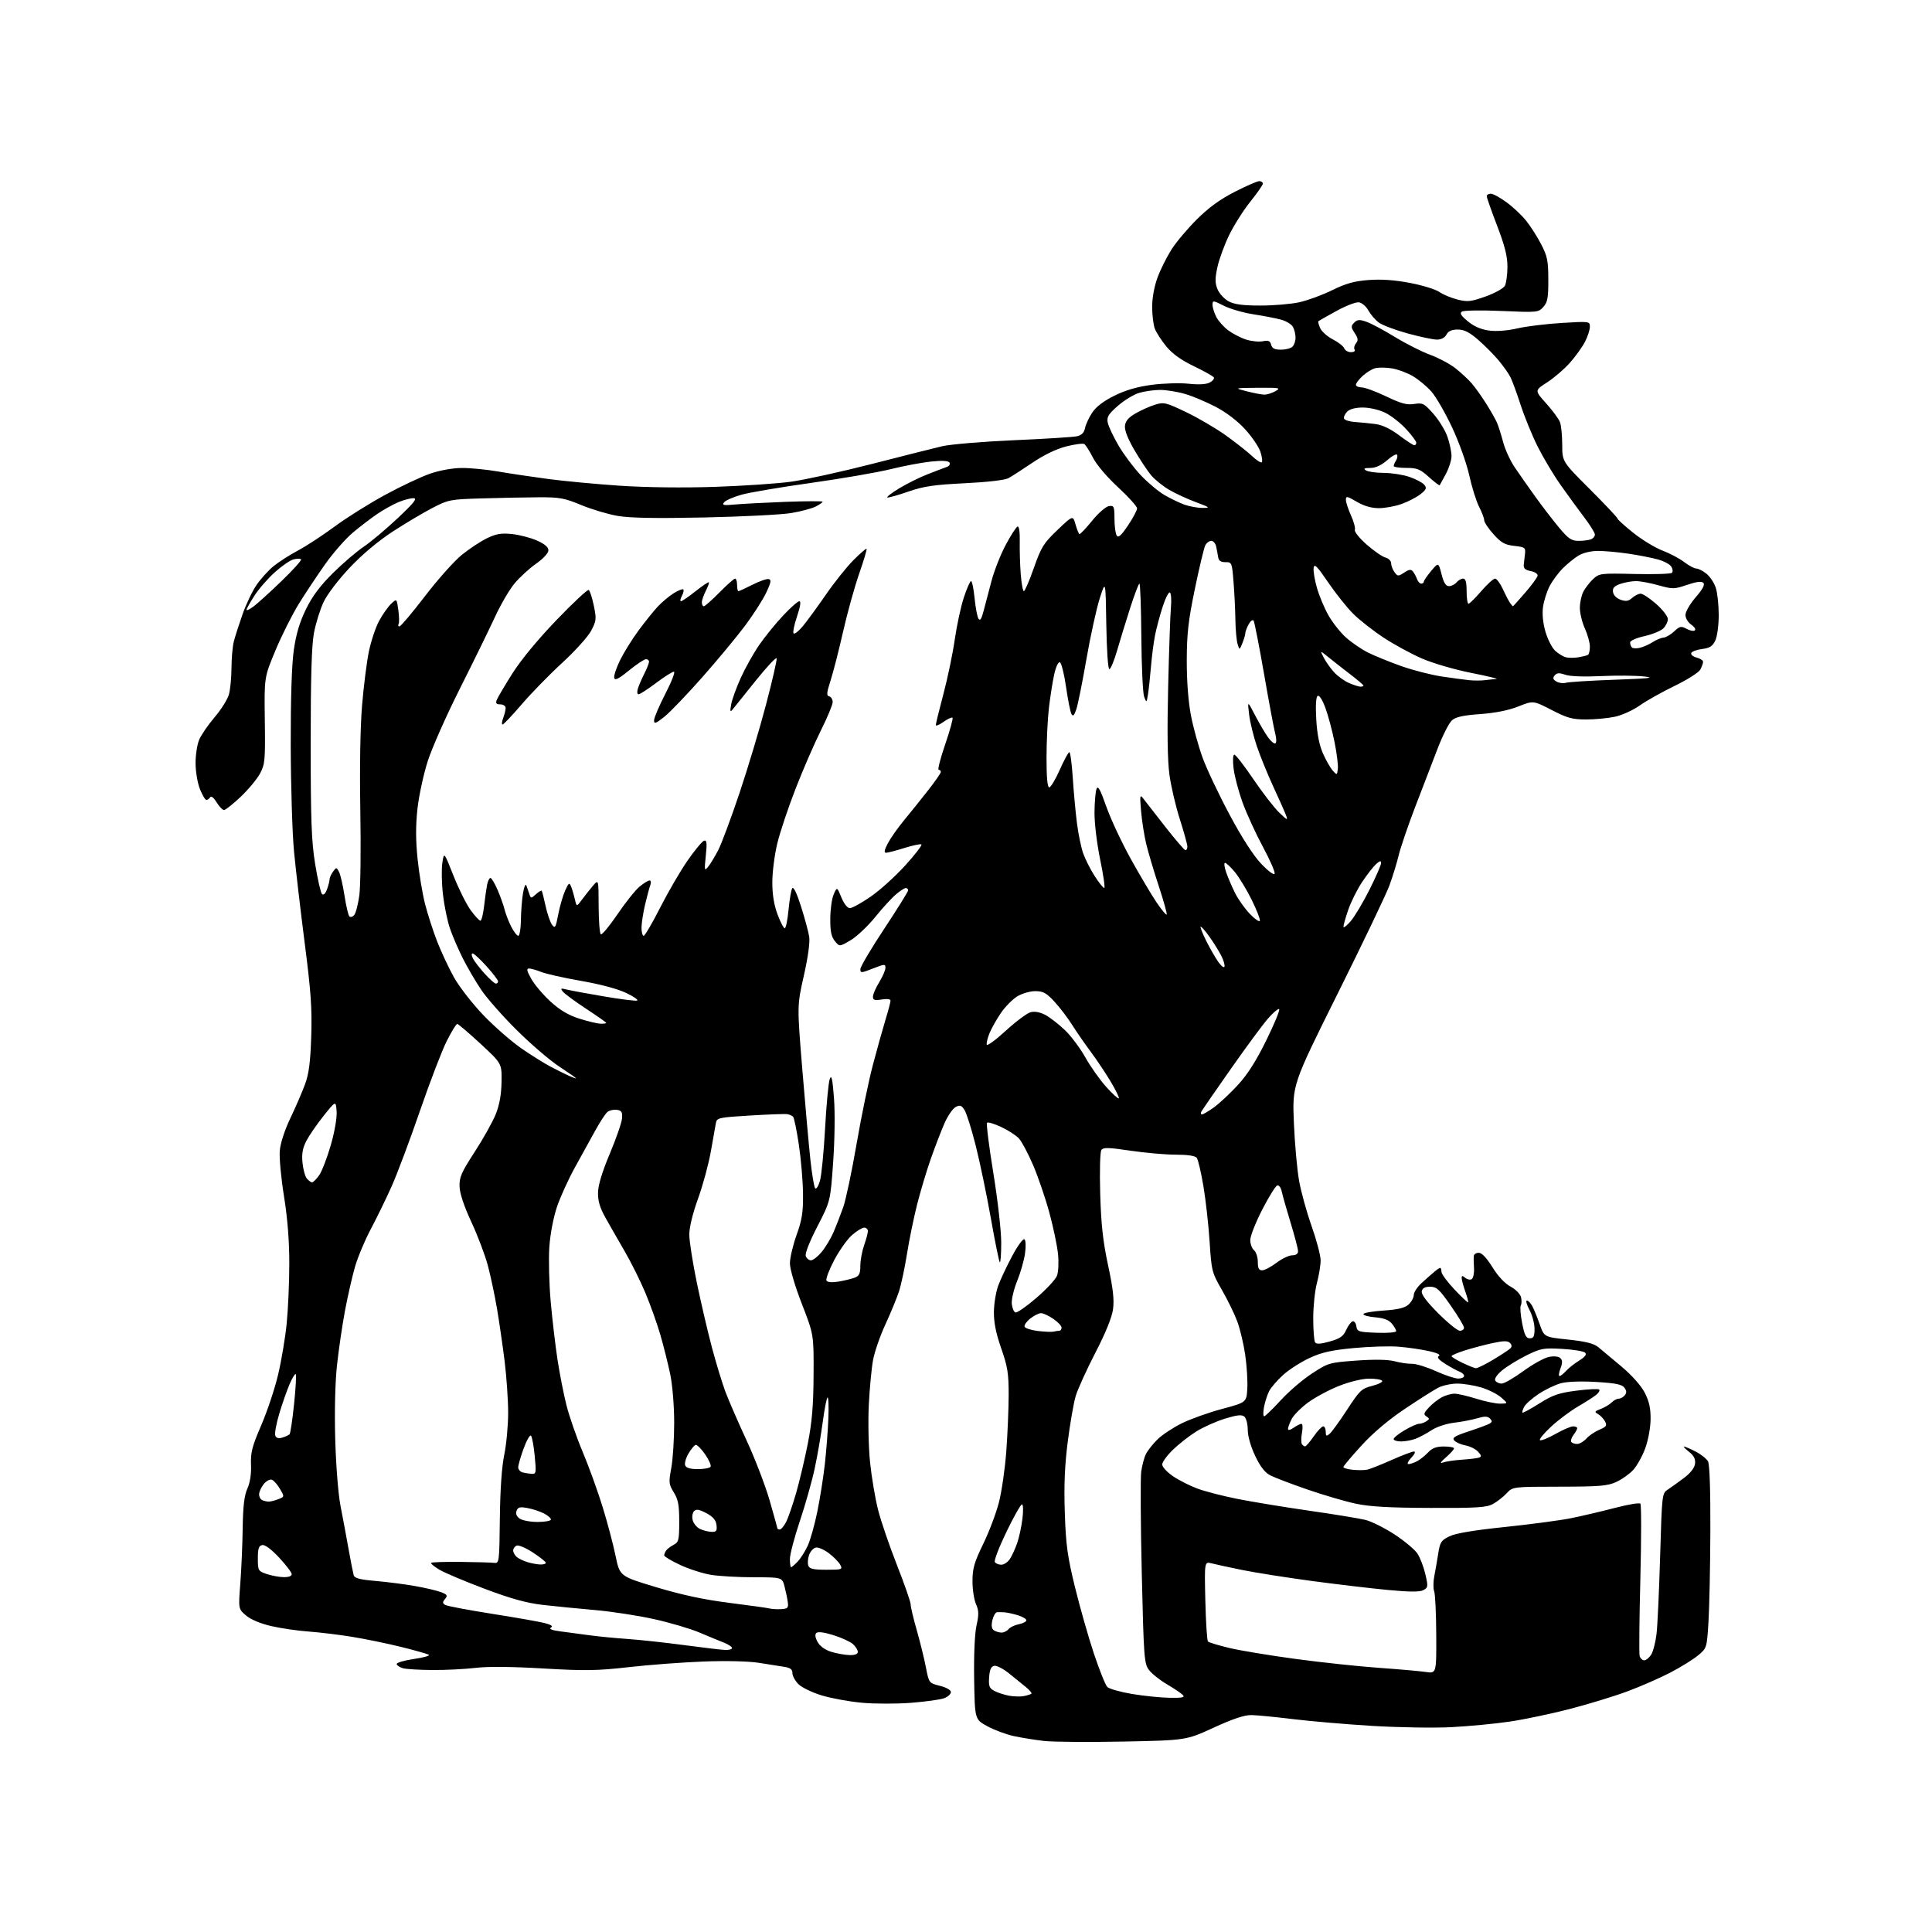 <?xml version="1.0" encoding="UTF-8" standalone="no"?>
<svg 
  version="1.1" 
  xmlns="http://www.w3.org/2000/svg" 
  xmlns:xlink="http://www.w3.org/1999/xlink" 
  xmlns:svg="http://www.w3.org/2000/svg"
  xmlns:rdf="http://www.w3.org/1999/02/22-rdf-syntax-ns#"
  xmlns:cc="http://creativecommons.org/ns#"
  xmlns:dc="http://purl.org/dc/elements/1.1/"
  viewBox="0 0 768 768"
  width="768"
  height="768"
>
<style>svg {background-color: white; }</style>"
<path stroke="none" fill="black" fill-rule="evenodd" d="M446.50,692.30C432.75,692.57 418.57,692.46 415.00,692.05C411.43,691.65 406.02,690.78 403.00,690.12C399.98,689.47 395.25,687.71 392.50,686.21C387.50,683.49 387.50,683.49 387.24,667.50C387.09,657.82 387.46,649.39 388.18,646.15C389.15,641.79 389.11,640.23 387.97,637.65C387.20,635.92 386.57,631.80 386.58,628.50C386.58,623.49 387.28,621.07 390.82,613.78C393.16,608.98 395.97,601.56 397.07,597.28C398.18,593.00 399.50,583.88 400.01,577.00C400.52,570.12 400.95,560.00 400.96,554.50C400.97,545.96 400.54,543.26 398.00,536.00C395.91,530.03 395.05,525.71 395.09,521.50C395.13,518.20 395.91,513.48 396.83,511.00C397.75,508.52 400.24,503.24 402.37,499.26C404.49,495.28 406.67,492.29 407.20,492.62C407.76,492.97 407.87,495.29 407.47,498.20C407.10,500.94 405.69,505.89 404.34,509.20C402.99,512.52 402.03,516.61 402.20,518.29C402.36,519.97 403.02,521.52 403.66,521.73C404.30,521.94 408.04,519.34 411.97,515.95C415.91,512.57 419.59,508.61 420.16,507.15C420.73,505.68 420.92,501.83 420.58,498.50C420.25,495.20 418.70,487.77 417.12,482.00C415.55,476.23 412.64,467.71 410.65,463.09C408.66,458.46 406.12,453.69 405.00,452.50C403.87,451.30 400.71,449.27 397.98,447.99C395.24,446.71 392.72,445.95 392.36,446.31C392.01,446.66 393.13,455.63 394.86,466.25C396.60,476.94 398.00,489.28 398.00,493.94C398.00,498.55 397.75,502.08 397.43,501.77C397.12,501.46 395.53,493.62 393.89,484.35C392.25,475.08 389.55,462.10 387.89,455.50C386.23,448.90 384.21,442.48 383.40,441.23C382.17,439.34 381.59,439.15 379.87,440.07C378.74,440.67 376.77,443.53 375.50,446.41C374.22,449.29 371.79,455.60 370.08,460.43C368.38,465.26 365.89,473.55 364.55,478.86C363.21,484.16 361.40,493.00 360.53,498.50C359.66,504.00 358.23,510.69 357.36,513.37C356.48,516.05 354.05,521.94 351.96,526.47C349.87,530.99 347.66,537.35 347.06,540.60C346.45,543.84 345.69,551.90 345.36,558.50C345.03,565.10 345.26,575.35 345.86,581.27C346.47,587.20 347.91,595.73 349.06,600.22C350.20,604.71 353.59,614.60 356.57,622.18C359.56,629.77 362.00,636.78 362.00,637.78C362.00,638.77 363.09,643.39 364.43,648.04C365.76,652.69 367.39,659.32 368.06,662.77C369.27,669.04 369.27,669.04 373.63,670.14C376.20,670.78 378.00,671.82 378.00,672.64C378.00,673.42 376.80,674.50 375.34,675.06C373.88,675.62 367.98,676.44 362.22,676.89C356.46,677.34 347.65,677.33 342.63,676.87C337.61,676.41 330.41,675.10 326.64,673.95C322.87,672.81 318.71,670.80 317.39,669.48C316.08,668.17 315.00,666.19 315.00,665.09C315.00,663.60 314.17,662.96 311.75,662.59C309.96,662.31 305.42,661.59 301.66,661.00C297.57,660.35 288.71,660.14 279.66,660.48C271.32,660.80 257.92,661.80 249.88,662.72C237.27,664.15 232.58,664.22 215.88,663.24C203.46,662.51 193.81,662.42 189.00,663.01C184.88,663.50 177.22,663.89 172.00,663.86C166.78,663.83 161.46,663.51 160.19,663.15C158.92,662.79 157.80,662.05 157.69,661.50C157.59,660.95 160.65,660.04 164.50,659.48C168.35,658.92 171.03,658.16 170.46,657.80C169.89,657.44 164.94,656.03 159.46,654.68C153.98,653.32 145.22,651.52 140.00,650.67C134.78,649.82 127.01,648.88 122.76,648.57C118.50,648.27 111.85,647.31 107.98,646.43C103.63,645.44 99.77,643.83 97.85,642.22C94.75,639.61 94.75,639.61 95.52,629.56C95.95,624.03 96.38,614.10 96.47,607.50C96.60,598.70 97.10,594.50 98.33,591.76C99.41,589.36 99.93,585.97 99.78,582.26C99.59,577.39 100.21,574.97 103.84,566.58C106.19,561.12 109.20,552.12 110.52,546.58C111.84,541.03 113.39,531.84 113.96,526.14C114.53,520.45 115.00,509.68 115.00,502.20C115.00,493.19 114.29,484.23 112.90,475.58C111.74,468.41 110.98,460.27 111.21,457.50C111.46,454.43 113.12,449.33 115.43,444.48C117.53,440.09 120.15,434.02 121.26,431.00C122.79,426.84 123.39,422.22 123.72,412.00C124.08,400.96 123.61,394.21 121.14,375.00C119.48,362.07 117.56,345.65 116.88,338.50C116.20,331.35 115.61,312.45 115.57,296.50C115.53,277.98 115.96,264.25 116.78,258.50C117.68,252.11 119.08,247.40 121.59,242.24C124.11,237.05 127.18,232.94 132.31,227.85C136.26,223.93 141.75,219.23 144.50,217.39C147.25,215.56 153.32,210.46 158.00,206.07C164.62,199.84 166.03,198.06 164.37,198.04C163.20,198.02 160.51,198.72 158.39,199.61C156.28,200.49 152.51,202.59 150.02,204.27C147.54,205.95 143.13,209.32 140.23,211.75C137.34,214.19 132.38,219.85 129.21,224.34C126.04,228.83 121.33,235.92 118.75,240.09C116.17,244.27 112.02,252.53 109.54,258.45C105.03,269.22 105.03,269.22 105.27,286.36C105.48,302.23 105.34,303.80 103.35,307.51C102.17,309.71 98.71,313.87 95.66,316.76C92.61,319.64 89.64,322.00 89.05,322.00C88.45,322.00 87.13,320.61 86.10,318.92C84.98,317.09 83.95,316.27 83.55,316.92C83.18,317.51 82.51,318.00 82.05,318.00C81.59,318.00 80.44,316.09 79.50,313.75C78.55,311.41 77.76,306.80 77.74,303.50C77.71,300.20 78.37,295.93 79.20,294.00C80.02,292.07 82.80,288.05 85.36,285.05C87.92,282.05 90.46,278.00 91.00,276.05C91.55,274.10 92.00,269.35 92.02,265.50C92.03,261.65 92.45,256.93 92.95,255.00C93.44,253.07 95.00,248.22 96.41,244.21C97.81,240.19 100.32,234.94 101.98,232.53C103.63,230.12 106.64,226.79 108.66,225.13C110.68,223.46 115.07,220.64 118.41,218.86C121.75,217.08 128.31,212.79 132.99,209.33C137.67,205.86 146.68,200.21 153.00,196.77C159.32,193.32 167.43,189.50 171.00,188.28C174.88,186.95 179.97,186.04 183.62,186.03C186.98,186.01 193.51,186.65 198.12,187.45C202.73,188.24 211.68,189.58 218.00,190.42C224.32,191.26 237.15,192.46 246.50,193.09C256.81,193.77 271.57,193.95 284.00,193.54C295.27,193.16 309.00,192.24 314.50,191.48C320.00,190.71 334.40,187.55 346.50,184.45C358.60,181.34 371.20,178.17 374.50,177.39C377.80,176.62 390.62,175.54 403.00,175.00C415.38,174.46 426.69,173.75 428.14,173.41C429.97,172.99 430.95,171.99 431.32,170.15C431.62,168.69 432.90,165.93 434.18,164.00C435.70,161.70 438.74,159.39 443.00,157.29C447.46,155.08 452.13,153.73 457.88,152.97C462.49,152.37 469.07,152.17 472.50,152.54C476.55,152.97 479.51,152.80 480.90,152.05C482.09,151.42 482.81,150.50 482.51,150.01C482.20,149.52 478.62,147.51 474.54,145.55C469.48,143.12 466.01,140.62 463.62,137.71C461.69,135.36 459.64,132.18 459.06,130.65C458.48,129.12 458.00,125.22 458.00,121.97C458.00,118.40 458.85,113.79 460.15,110.29C461.33,107.10 463.82,102.11 465.68,99.19C467.53,96.27 472.08,90.87 475.78,87.19C480.45,82.54 485.04,79.20 490.83,76.25C495.41,73.91 499.80,72.00 500.58,72.00C501.36,72.00 502.00,72.45 502.00,72.99C502.00,73.54 499.77,76.75 497.05,80.13C494.33,83.51 490.55,89.47 488.64,93.38C486.73,97.30 484.62,103.06 483.94,106.19C482.95,110.77 482.96,112.49 483.99,114.99C484.70,116.70 486.68,118.85 488.39,119.78C490.68,121.01 494.01,121.46 501.00,121.46C506.23,121.47 513.20,120.88 516.50,120.15C519.80,119.43 525.68,117.27 529.57,115.35C535.01,112.68 538.36,111.74 544.08,111.31C549.12,110.93 554.43,111.30 560.51,112.47C565.46,113.41 570.70,115.03 572.16,116.06C573.62,117.08 576.86,118.44 579.36,119.07C583.37,120.08 584.69,119.94 590.54,117.86C594.19,116.56 597.64,114.65 598.20,113.62C598.75,112.58 599.22,109.21 599.23,106.12C599.25,101.90 598.22,97.81 595.13,89.74C592.86,83.82 591.00,78.54 591.00,77.99C591.00,77.45 591.73,77.00 592.62,77.00C593.50,77.00 596.32,78.53 598.87,80.41C601.43,82.28 604.92,85.56 606.63,87.69C608.35,89.82 611.03,94.03 612.60,97.03C615.09,101.80 615.46,103.61 615.48,111.14C615.50,118.39 615.18,120.14 613.50,122.02C611.55,124.20 611.14,124.24 597.00,123.62C589.02,123.27 581.90,123.38 581.17,123.85C580.16,124.51 580.73,125.45 583.50,127.74C585.95,129.76 588.76,130.98 591.95,131.40C594.89,131.79 599.20,131.46 603.13,130.55C606.66,129.73 614.59,128.76 620.77,128.38C631.87,127.71 632.00,127.73 632.00,129.89C632.00,131.09 631.15,133.75 630.10,135.79C629.06,137.83 626.37,141.59 624.12,144.14C621.87,146.69 617.77,150.22 615.02,151.99C610.00,155.21 610.00,155.21 614.61,160.34C617.15,163.16 619.63,166.52 620.11,167.80C620.60,169.08 621.01,173.14 621.01,176.82C621.02,183.50 621.02,183.50 632.01,194.49C638.06,200.53 643.00,205.78 643.00,206.15C643.00,206.52 645.84,209.08 649.30,211.84C652.77,214.60 657.97,217.76 660.86,218.86C663.75,219.95 667.64,222.01 669.49,223.43C671.35,224.84 673.51,226.00 674.30,226.00C675.09,226.00 676.88,226.91 678.29,228.02C679.70,229.12 681.39,231.64 682.04,233.62C682.69,235.59 683.22,240.48 683.22,244.48C683.22,248.59 682.62,253.02 681.85,254.63C680.78,256.89 679.65,257.61 676.57,258.00C674.42,258.27 672.49,259.01 672.28,259.63C672.08,260.25 673.06,261.05 674.46,261.40C675.86,261.75 677.00,262.51 677.00,263.08C677.00,263.66 676.51,265.05 675.90,266.18C675.30,267.30 670.69,270.23 665.65,272.67C660.62,275.11 654.37,278.62 651.77,280.47C649.16,282.32 644.75,284.32 641.97,284.91C639.18,285.51 634.02,286.00 630.50,286.00C625.07,286.00 623.01,285.44 616.80,282.23C609.50,278.47 609.50,278.47 603.58,280.82C599.73,282.36 594.45,283.42 588.42,283.86C581.52,284.36 578.65,285.00 577.13,286.38C576.01,287.40 573.50,292.34 571.56,297.36C569.61,302.39 565.61,312.80 562.66,320.50C559.71,328.20 556.71,336.98 556.00,340.00C555.28,343.02 553.62,348.43 552.31,352.00C550.99,355.57 541.76,374.86 531.80,394.86C513.70,431.22 513.70,431.22 514.34,446.36C514.69,454.69 515.63,465.10 516.43,469.50C517.22,473.90 519.47,482.00 521.42,487.50C523.36,493.00 524.96,499.07 524.97,501.00C524.97,502.93 524.31,506.98 523.50,510.00C522.69,513.02 522.03,519.33 522.03,524.00C522.03,528.67 522.36,532.99 522.77,533.60C523.29,534.39 524.95,534.29 528.61,533.26C532.70,532.11 533.99,531.21 535.11,528.72C535.87,527.01 537.03,525.45 537.67,525.25C538.32,525.05 538.99,525.92 539.17,527.19C539.48,529.35 540.02,529.52 547.25,529.79C551.58,529.96 555.00,529.67 555.00,529.15C555.00,528.64 554.21,527.28 553.25,526.13C552.05,524.69 550.02,523.93 546.74,523.66C544.12,523.45 541.97,522.88 541.97,522.39C541.97,521.90 545.54,521.26 549.91,520.97C555.73,520.58 558.42,519.93 559.93,518.56C561.07,517.53 562.00,515.83 562.00,514.77C562.00,513.71 563.40,511.58 565.11,510.03C566.81,508.48 569.06,506.49 570.11,505.61C571.15,504.72 572.23,504.00 572.50,504.00C572.77,504.00 573.00,504.70 573.00,505.56C573.00,506.42 575.32,509.57 578.16,512.57C580.99,515.57 583.45,517.89 583.61,517.72C583.78,517.56 583.27,515.64 582.50,513.46C581.72,511.28 581.07,508.88 581.04,508.13C581.01,507.04 581.30,507.01 582.46,507.96C583.26,508.63 584.42,508.86 585.03,508.48C585.65,508.10 586.05,506.15 585.94,504.14C585.82,502.14 585.78,499.94 585.86,499.25C585.94,498.56 586.84,498.00 587.86,498.00C589.04,498.00 591.01,500.09 593.28,503.75C595.49,507.32 598.20,510.23 600.44,511.42C602.43,512.48 604.30,514.36 604.62,515.61C604.93,516.86 604.90,518.36 604.54,518.93C604.19,519.51 604.43,522.68 605.08,525.99C606.02,530.77 606.64,532.00 608.13,532.00C609.63,532.00 610.00,531.25 610.00,528.24C610.00,526.16 609.10,522.79 608.00,520.74C606.90,518.68 606.43,517.00 606.96,517.00C607.49,517.00 608.46,518.00 609.12,519.21C609.77,520.43 611.10,523.70 612.07,526.46C613.85,531.50 613.85,531.50 623.35,532.50C630.28,533.23 633.53,534.04 635.33,535.50C636.69,536.60 640.89,540.11 644.65,543.29C648.82,546.81 652.42,550.90 653.86,553.71C655.60,557.13 656.19,559.89 656.13,564.30C656.08,567.70 655.14,572.69 653.95,575.89C652.80,578.97 650.65,582.79 649.18,584.38C647.71,585.96 644.70,588.09 642.50,589.10C639.07,590.69 635.87,590.96 619.92,590.98C601.35,591.00 601.35,591.00 598.92,593.60C597.59,595.02 595.15,596.93 593.50,597.85C590.95,599.25 587.19,599.49 568.50,599.42C552.42,599.37 544.48,598.92 539.00,597.75C534.88,596.88 526.24,594.35 519.80,592.13C513.37,589.92 506.70,587.38 504.98,586.49C502.79,585.36 500.98,583.02 498.93,578.69C497.17,574.96 496.00,570.86 496.00,568.37C496.00,566.10 495.39,563.74 494.64,563.11C493.61,562.26 491.71,562.46 486.89,563.95C483.37,565.04 478.25,567.34 475.50,569.06C472.75,570.78 468.59,574.04 466.25,576.30C463.91,578.57 462.00,581.20 462.00,582.16C462.00,583.12 463.91,585.21 466.25,586.80C468.59,588.40 472.98,590.62 476.00,591.74C479.02,592.86 486.23,594.72 492.00,595.86C497.77,597.01 510.60,599.11 520.50,600.54C530.40,601.96 540.45,603.61 542.84,604.20C545.22,604.80 550.41,607.39 554.36,609.97C558.32,612.56 562.41,615.98 563.46,617.58C564.52,619.19 565.93,622.87 566.60,625.76C567.74,630.68 567.69,631.09 565.81,632.10C564.37,632.87 560.36,632.85 551.65,632.03C544.97,631.40 531.35,629.79 521.38,628.45C511.42,627.11 499.05,625.16 493.88,624.11C488.72,623.06 483.21,621.87 481.64,621.46C478.78,620.73 478.78,620.73 479.14,636.28C479.34,644.83 479.81,652.15 480.20,652.53C480.58,652.92 484.41,654.07 488.70,655.10C492.99,656.12 504.82,658.08 515.00,659.45C525.17,660.83 540.02,662.41 548.00,662.98C555.98,663.54 564.41,664.29 566.75,664.63C571.00,665.26 571.00,665.26 570.93,649.88C570.89,641.42 570.52,633.64 570.11,632.58C569.69,631.52 569.71,628.82 570.15,626.58C570.59,624.34 571.30,620.25 571.73,617.50C572.42,613.04 572.90,612.31 576.17,610.71C578.63,609.50 585.88,608.29 598.26,607.00C608.39,605.95 620.23,604.37 624.59,603.49C628.94,602.61 636.74,600.78 641.93,599.42C647.11,598.06 651.68,597.30 652.08,597.73C652.48,598.15 652.47,611.55 652.07,627.50C651.66,643.45 651.53,657.29 651.78,658.25C652.03,659.21 652.85,660.00 653.59,660.00C654.34,660.00 655.59,658.99 656.37,657.75C657.15,656.51 658.11,652.80 658.50,649.50C658.89,646.20 659.53,632.28 659.93,618.57C660.66,593.74 660.67,593.63 663.05,592.07C664.37,591.21 667.26,589.13 669.47,587.46C672.03,585.53 673.61,583.47 673.81,581.82C674.02,579.98 673.34,578.62 671.42,577.12C669.94,575.95 669.03,575.00 669.40,575.00C669.78,575.00 671.85,575.90 674.01,577.00C676.17,578.11 678.40,579.88 678.97,580.94C679.61,582.14 679.96,592.62 679.89,608.68C679.84,622.88 679.50,639.15 679.14,644.82C678.50,655.10 678.48,655.16 675.00,658.05C673.08,659.65 668.12,662.72 664.00,664.87C659.88,667.02 652.19,670.38 646.93,672.34C641.66,674.30 631.31,677.46 623.92,679.37C616.54,681.28 605.77,683.54 600.00,684.38C594.22,685.23 583.88,686.21 577.00,686.57C570.12,686.93 555.95,686.70 545.50,686.07C535.05,685.43 520.88,684.22 514.00,683.38C507.12,682.54 499.70,681.81 497.50,681.77C494.70,681.72 490.20,683.21 482.50,686.75C471.50,691.80 471.50,691.80 446.50,692.30zM407.00,674.22C408.38,673.94 409.73,673.52 410.00,673.27C410.27,673.03 409.30,671.86 407.84,670.66C406.38,669.47 403.33,667.01 401.07,665.18C398.81,663.35 396.19,662.01 395.23,662.19C393.98,662.43 393.42,663.68 393.20,666.69C392.94,670.20 393.26,671.07 395.20,672.12C396.46,672.81 399.07,673.67 401.00,674.05C402.93,674.42 405.62,674.49 407.00,674.22zM464.95,674.90C470.10,674.98 471.15,674.75 470.16,673.75C469.48,673.06 466.62,671.14 463.81,669.49C461.00,667.83 457.80,665.27 456.70,663.80C454.83,661.29 454.65,658.83 453.87,625.31C453.41,605.62 453.31,587.48 453.65,585.00C453.99,582.52 454.84,579.35 455.56,577.94C456.27,576.53 458.35,573.92 460.18,572.13C462.01,570.34 466.34,567.48 469.81,565.77C473.29,564.06 480.49,561.49 485.81,560.07C495.50,557.47 495.50,557.47 495.82,551.99C496.00,548.97 495.62,542.93 494.99,538.57C494.36,534.21 492.92,528.20 491.81,525.22C490.69,522.23 487.94,516.61 485.70,512.72C481.76,505.89 481.60,505.25 480.84,493.58C480.41,486.93 479.30,477.00 478.37,471.50C477.45,466.00 476.26,460.94 475.72,460.25C475.10,459.45 472.10,459.00 467.41,459.00C463.37,459.00 455.26,458.29 449.39,457.42C440.53,456.10 438.57,456.06 437.81,457.17C437.29,457.91 437.09,465.57 437.35,474.50C437.70,486.71 438.44,493.44 440.47,502.93C442.46,512.20 442.96,516.65 442.45,520.43C442.00,523.71 439.51,529.83 435.41,537.77C431.92,544.52 428.40,552.27 427.59,555.00C426.79,557.72 425.37,565.88 424.44,573.14C423.23,582.66 422.91,590.53 423.28,601.42C423.71,614.20 424.33,618.71 427.34,631.00C429.30,638.98 432.68,650.84 434.86,657.38C437.04,663.91 439.43,669.86 440.18,670.60C440.92,671.35 445.34,672.59 450.01,673.38C454.68,674.16 461.40,674.84 464.95,674.90zM337.75,657.92C339.84,657.97 341.00,657.52 341.00,656.65C341.00,655.92 340.14,654.53 339.08,653.57C338.02,652.61 334.53,651.01 331.33,650.01C327.65,648.85 325.14,648.53 324.51,649.13C323.87,649.74 324.05,651.00 325.04,652.76C325.99,654.45 328.02,655.89 330.52,656.65C332.71,657.31 335.96,657.88 337.75,657.92zM288.25,655.88C289.76,655.95 291.00,655.60 291.00,655.12C291.00,654.64 289.54,653.67 287.75,652.97C285.96,652.27 281.57,650.46 278.00,648.94C274.43,647.42 266.32,645.03 260.00,643.63C253.68,642.22 243.10,640.60 236.50,640.02C229.90,639.45 220.57,638.52 215.76,637.97C209.36,637.24 203.19,635.53 192.76,631.61C184.92,628.66 176.79,625.24 174.71,624.00C172.62,622.76 171.14,621.53 171.41,621.25C171.69,620.98 176.99,620.81 183.21,620.88C189.42,620.95 195.40,621.12 196.50,621.26C198.43,621.49 198.51,620.86 198.70,603.63C198.83,592.15 199.46,583.07 200.45,578.27C201.30,574.15 202.00,566.65 202.00,561.61C202.00,556.56 201.36,547.27 200.58,540.96C199.79,534.66 198.42,525.23 197.53,520.00C196.64,514.77 195.01,507.12 193.91,503.00C192.81,498.88 189.87,491.12 187.38,485.78C184.50,479.60 182.79,474.48 182.68,471.74C182.54,468.01 183.36,466.13 188.72,457.86C192.13,452.60 195.89,445.86 197.08,442.89C198.54,439.25 199.28,435.10 199.37,430.13C199.50,422.76 199.50,422.76 191.00,414.90C186.32,410.58 182.17,407.04 181.76,407.02C181.36,407.01 179.48,410.07 177.59,413.83C175.69,417.59 170.90,430.07 166.94,441.58C162.98,453.09 157.93,466.55 155.72,471.50C153.51,476.45 149.78,484.10 147.44,488.50C145.09,492.90 142.26,499.65 141.14,503.50C140.03,507.35 138.23,515.23 137.14,521.00C136.06,526.77 134.63,536.54 133.96,542.69C133.22,549.52 132.95,561.02 133.26,572.19C133.55,582.52 134.46,593.99 135.34,598.50C136.20,602.90 137.63,610.55 138.51,615.50C139.39,620.45 140.33,625.23 140.58,626.12C140.95,627.37 142.95,627.91 149.28,628.45C153.80,628.84 160.88,629.75 165.00,630.48C169.12,631.21 173.79,632.30 175.36,632.92C177.80,633.87 178.03,634.26 176.92,635.59C175.86,636.87 175.87,637.30 176.95,637.97C177.67,638.42 185.97,640.00 195.38,641.48C204.80,642.96 214.26,644.62 216.42,645.17C219.14,645.86 219.93,646.42 219.00,647.00C218.13,647.54 219.38,648.05 222.58,648.47C225.29,648.82 230.43,649.51 234.00,650.00C237.57,650.49 244.55,651.18 249.50,651.52C254.45,651.87 264.57,652.96 272.00,653.96C279.43,654.95 286.74,655.82 288.25,655.88zM398.13,648.98C399.02,648.99 400.27,648.38 400.90,647.62C401.53,646.86 403.38,645.97 405.02,645.65C406.66,645.32 408.00,644.62 408.00,644.10C408.00,643.58 406.54,642.70 404.75,642.13C402.96,641.57 400.60,641.04 399.50,640.94C398.40,640.85 396.97,640.82 396.33,640.88C395.69,640.95 394.85,642.41 394.47,644.12C394.00,646.28 394.21,647.52 395.14,648.11C395.89,648.58 397.23,648.98 398.13,648.98zM310.50,639.66C313.09,639.52 313.46,639.15 313.18,637.00C313.01,635.62 312.43,632.81 311.89,630.75C310.92,627.00 310.92,627.00 299.71,626.99C293.55,626.99 285.85,626.55 282.61,626.02C279.38,625.49 273.86,623.72 270.36,622.08C266.86,620.44 264.01,618.74 264.02,618.30C264.02,617.86 264.36,617.00 264.77,616.40C265.17,615.79 266.51,614.77 267.75,614.11C269.80,613.03 270.00,612.21 270.00,604.83C270.00,598.29 269.59,596.07 267.85,593.25C265.86,590.04 265.78,589.29 266.85,583.52C267.48,580.08 268.00,572.01 268.00,565.59C268.00,558.91 267.33,550.69 266.44,546.36C265.58,542.21 263.81,535.14 262.51,530.65C261.21,526.17 258.52,518.65 256.55,513.94C254.57,509.23 250.88,501.81 248.34,497.44C245.80,493.07 242.35,487.04 240.67,484.04C238.44,480.05 237.65,477.36 237.72,474.04C237.78,471.05 239.39,465.76 242.43,458.55C244.97,452.52 247.15,446.22 247.27,444.55C247.46,442.05 247.09,441.44 245.19,441.17C243.93,440.99 242.24,441.38 241.45,442.04C240.66,442.70 238.50,446.00 236.65,449.37C234.80,452.74 231.17,459.32 228.58,464.00C225.98,468.68 222.77,475.74 221.42,479.70C219.99,483.94 218.73,490.51 218.37,495.70C218.04,500.54 218.28,510.35 218.92,517.50C219.56,524.65 220.78,535.00 221.62,540.50C222.46,546.00 224.05,554.10 225.15,558.50C226.25,562.90 229.16,571.30 231.63,577.16C234.09,583.02 237.66,592.88 239.56,599.06C241.46,605.24 243.77,613.96 244.69,618.44C246.36,626.58 246.36,626.58 260.93,630.96C271.07,634.01 279.91,635.90 290.00,637.17C297.98,638.18 305.18,639.18 306.00,639.41C306.82,639.63 308.85,639.74 310.50,639.66zM112.75,626.94C114.73,626.98 115.99,626.51 115.96,625.75C115.94,625.06 113.69,622.10 110.96,619.18C107.87,615.86 105.33,613.98 104.25,614.19C102.86,614.46 102.50,615.56 102.50,619.51C102.50,624.32 102.63,624.54 106.00,625.69C107.92,626.35 110.96,626.91 112.75,626.94zM328.50,624.00C334.72,624.00 335.01,623.89 334.02,622.04C333.45,620.96 331.43,618.90 329.53,617.46C327.64,616.02 325.30,614.99 324.32,615.18C323.34,615.37 322.13,616.70 321.62,618.14C321.11,619.59 320.98,621.49 321.32,622.38C321.80,623.65 323.38,624.00 328.50,624.00zM314.46,623.00C314.71,623.00 315.90,621.99 317.09,620.75C318.27,619.51 320.09,616.63 321.13,614.35C322.16,612.07 323.86,606.00 324.91,600.85C325.96,595.71 327.30,587.23 327.89,582.00C328.47,576.77 329.11,568.59 329.29,563.80C329.48,559.02 329.33,555.29 328.96,555.52C328.59,555.75 327.74,560.11 327.06,565.22C326.38,570.32 324.95,578.61 323.88,583.63C322.82,588.66 320.15,598.09 317.97,604.59C315.79,611.09 314.00,617.89 314.00,619.70C314.00,621.52 314.21,623.00 314.46,623.00zM214.75,621.91C215.99,621.96 216.99,621.66 216.98,621.25C216.97,620.84 214.68,619.01 211.89,617.18C209.09,615.35 206.18,614.10 205.41,614.40C204.63,614.69 204.00,615.57 204.00,616.35C204.00,617.12 204.65,618.29 205.44,618.95C206.23,619.60 208.14,620.52 209.69,620.98C211.23,621.45 213.51,621.87 214.75,621.91zM398.04,622.00C399.09,622.00 400.62,620.98 401.44,619.73C402.26,618.49 403.55,615.67 404.32,613.48C405.09,611.29 406.04,606.91 406.43,603.75C406.83,600.51 406.75,598.00 406.25,598.00C405.76,598.00 402.98,602.92 400.08,608.93C397.17,614.94 395.10,620.34 395.46,620.93C395.82,621.52 396.98,622.00 398.04,622.00zM282.82,608.93C284.77,608.99 285.08,608.56 284.82,606.25C284.59,604.26 283.47,602.95 280.79,601.51C277.96,600.00 276.80,599.80 275.91,600.69C275.27,601.33 275.02,602.94 275.35,604.26C275.68,605.59 276.98,607.17 278.23,607.77C279.48,608.37 281.54,608.90 282.82,608.93zM309.97,608.00C310.51,608.00 311.62,606.69 312.45,605.09C313.28,603.50 315.08,598.31 316.45,593.57C317.82,588.83 319.93,579.90 321.14,573.73C322.80,565.21 323.35,558.63 323.41,546.50C323.49,530.50 323.49,530.50 318.74,518.29C316.01,511.25 314.00,504.44 314.00,502.21C314.00,500.09 315.19,495.01 316.65,490.92C318.83,484.85 319.29,481.86 319.21,474.50C319.16,469.55 318.42,460.80 317.56,455.05C316.70,449.30 315.66,444.27 315.25,443.88C314.84,443.49 313.82,443.05 313.00,442.90C312.18,442.75 305.53,442.99 298.24,443.43C285.79,444.18 284.96,444.35 284.59,446.36C284.38,447.54 283.47,452.63 282.58,457.68C281.69,462.73 279.40,471.19 277.48,476.48C275.35,482.37 274.00,487.92 274.01,490.80C274.01,493.38 275.37,502.02 277.02,510.00C278.68,517.98 281.38,529.58 283.04,535.79C284.70,542.01 287.11,549.90 288.40,553.34C289.70,556.78 293.47,565.45 296.79,572.62C300.11,579.79 304.21,590.47 305.91,596.35C307.61,602.23 309.00,607.26 309.00,607.52C309.00,607.78 309.44,608.00 309.97,608.00zM213.69,605.00C216.61,605.00 219.00,604.56 219.00,604.03C219.00,603.49 217.75,602.40 216.22,601.61C214.68,600.82 211.76,599.86 209.73,599.48C206.71,598.91 205.90,599.11 205.35,600.54C204.91,601.67 205.33,602.77 206.53,603.64C207.55,604.39 210.77,605.00 213.69,605.00zM106.68,596.92C107.34,596.96 109.05,596.55 110.49,596.00C113.12,595.01 113.12,595.01 111.31,591.89C110.31,590.18 108.87,588.53 108.09,588.22C107.32,587.92 105.86,588.69 104.84,589.94C103.83,591.20 103.00,593.03 103.00,594.03C103.00,595.02 103.56,596.06 104.25,596.34C104.94,596.62 106.03,596.88 106.68,596.92zM211.38,585.88C213.12,585.99 213.21,585.45 212.56,578.75C212.17,574.76 211.50,571.14 211.08,570.70C210.65,570.26 209.34,572.56 208.15,575.80C206.97,579.05 206.00,582.41 206.00,583.28C206.00,584.15 206.79,585.06 207.75,585.31C208.71,585.56 210.35,585.82 211.38,585.88zM543.50,584.21C544.60,583.98 548.93,582.26 553.13,580.40C557.32,578.53 561.34,577.00 562.05,577.00C562.83,577.00 562.42,577.99 561.00,579.50C559.69,580.89 559.20,582.00 559.89,582.00C560.57,582.00 562.11,581.48 563.32,580.85C564.52,580.21 566.49,578.64 567.70,577.35C569.31,575.63 571.00,575.00 573.95,575.00C576.18,575.00 578.00,575.34 578.01,575.75C578.01,576.16 576.55,577.78 574.76,579.34C572.70,581.13 572.24,581.90 573.50,581.41C574.60,580.98 577.98,580.47 581.00,580.26C584.02,580.06 587.12,579.69 587.89,579.43C589.01,579.05 588.95,578.60 587.57,577.08C586.63,576.04 584.37,574.92 582.54,574.57C580.70,574.23 578.70,573.34 578.08,572.59C577.17,571.50 578.31,570.80 583.95,568.95C587.79,567.69 591.51,566.30 592.21,565.87C593.21,565.25 593.22,564.82 592.27,563.87C591.35,562.95 590.16,562.93 587.28,563.78C585.20,564.39 581.02,565.19 578.00,565.56C574.85,565.94 571.00,567.22 569.00,568.56C567.08,569.84 564.23,571.36 562.68,571.94C561.14,572.52 558.55,573.00 556.93,573.00C555.32,573.00 554.00,572.57 554.00,572.04C554.00,571.52 555.95,569.94 558.34,568.54C560.72,567.14 563.31,565.99 564.09,565.98C564.86,565.98 566.17,565.53 567.00,564.98C568.32,564.12 568.32,563.89 567.03,563.05C565.78,562.25 565.94,561.69 568.03,559.46C569.39,558.00 571.72,556.18 573.20,555.40C574.69,554.63 576.94,554.01 578.20,554.01C579.47,554.02 583.35,554.92 586.84,556.01C590.33,557.11 594.60,557.99 596.34,557.97C599.50,557.94 599.50,557.94 596.73,555.50C595.21,554.16 591.64,552.38 588.80,551.53C585.96,550.69 581.67,550.00 579.27,550.00C576.87,550.00 573.46,550.74 571.70,551.65C569.94,552.56 563.96,556.35 558.41,560.07C551.94,564.40 545.74,569.65 541.16,574.67C537.23,578.98 534.01,582.81 534.00,583.19C534.00,583.57 535.69,584.05 537.75,584.26C539.81,584.47 542.40,584.45 543.50,584.21zM277.41,584.00C279.87,584.00 282.15,583.57 282.47,583.05C282.79,582.53 281.80,580.30 280.28,578.09C278.75,575.89 277.05,574.21 276.51,574.37C275.96,574.53 274.68,576.09 273.66,577.85C272.63,579.60 272.05,581.70 272.37,582.52C272.75,583.52 274.38,584.00 277.41,584.00zM518.81,574.96C519.19,574.94 520.73,573.14 522.24,570.96C523.75,568.78 525.44,567.00 525.99,567.00C526.55,567.00 527.00,567.96 527.00,569.12C527.00,570.92 527.24,571.05 528.54,569.97C529.38,569.27 532.51,564.95 535.50,560.37C540.50,552.69 541.28,551.96 545.45,550.91C547.94,550.28 549.73,549.37 549.43,548.88C549.13,548.40 546.77,548.02 544.19,548.03C541.47,548.05 536.48,549.26 532.31,550.91C528.35,552.47 522.83,555.43 520.03,557.48C517.23,559.53 514.28,562.49 513.47,564.06C512.66,565.62 512.00,567.40 512.00,568.01C512.00,568.68 512.87,568.50 514.22,567.56C515.44,566.70 516.84,566.00 517.33,566.00C517.82,566.00 517.93,567.58 517.56,569.52C517.20,571.45 517.18,573.48 517.51,574.02C517.84,574.56 518.43,574.98 518.81,574.96zM626.90,574.00C627.89,574.00 629.55,573.04 630.60,571.86C631.64,570.69 633.97,569.10 635.77,568.34C638.58,567.15 638.90,566.68 638.01,565.02C637.44,563.96 636.19,562.65 635.24,562.11C633.71,561.26 633.84,561.01 636.33,560.07C637.88,559.48 639.82,558.32 640.65,557.50C641.47,556.67 642.73,556.00 643.45,556.00C644.17,556.00 645.25,555.40 645.86,554.67C646.67,553.69 646.64,552.89 645.73,551.64C644.76,550.32 642.26,549.81 634.49,549.35C628.36,548.99 622.93,549.19 620.44,549.87C618.21,550.48 614.26,552.38 611.67,554.10C609.07,555.81 606.48,558.11 605.90,559.20C605.31,560.28 605.00,561.34 605.21,561.54C605.41,561.74 608.42,560.10 611.91,557.90C617.23,554.54 619.59,553.72 626.65,552.81C631.28,552.21 635.35,552.02 635.71,552.37C636.06,552.73 635.49,553.71 634.43,554.54C633.37,555.38 630.10,557.47 627.16,559.18C624.23,560.89 619.50,564.43 616.66,567.05C613.82,569.67 611.79,572.11 612.15,572.47C612.51,572.83 615.24,571.75 618.23,570.07C621.22,568.38 624.41,567.00 625.33,567.00C626.25,567.00 626.99,567.34 626.97,567.75C626.95,568.16 626.29,569.35 625.50,570.40C624.71,571.44 624.30,572.68 624.59,573.15C624.88,573.62 625.92,574.00 626.90,574.00zM112.25,571.46C113.49,571.08 114.77,570.49 115.11,570.14C115.44,569.79 116.25,564.38 116.90,558.13C117.55,551.87 117.85,546.52 117.57,546.24C117.28,545.95 116.16,547.78 115.08,550.31C114.00,552.83 112.16,558.11 110.99,562.04C109.82,565.97 109.11,569.85 109.42,570.66C109.81,571.67 110.70,571.92 112.25,571.46zM502.52,563.00C502.93,563.00 505.88,560.14 509.09,556.65C512.29,553.15 517.89,548.35 521.54,545.98C528.01,541.76 528.44,541.63 539.23,540.85C546.49,540.33 551.70,540.43 554.40,541.13C556.65,541.73 559.78,542.18 561.34,542.14C562.91,542.10 567.13,543.40 570.73,545.03C574.33,546.66 578.34,548.00 579.64,548.00C580.94,548.00 582.00,547.54 582.00,546.97C582.00,546.40 581.21,545.65 580.25,545.29C579.29,544.94 576.75,543.55 574.61,542.22C571.88,540.52 571.09,539.56 571.99,539.01C572.78,538.51 571.25,537.78 567.88,537.05C564.92,536.40 559.58,535.63 556.00,535.34C552.42,535.04 544.36,535.28 538.08,535.88C529.08,536.74 525.34,537.59 520.46,539.87C517.04,541.47 512.37,544.48 510.06,546.56C507.76,548.65 505.26,551.52 504.52,552.96C503.78,554.39 502.86,557.24 502.47,559.28C502.09,561.33 502.11,563.00 502.52,563.00zM596.93,550.00C597.93,550.00 601.82,547.75 605.59,545.00C609.36,542.26 613.96,539.72 615.80,539.38C617.80,539.00 619.61,539.21 620.29,539.89C621.14,540.74 621.14,541.79 620.30,544.01C619.68,545.66 619.51,547.00 619.93,547.00C620.35,547.00 621.52,546.09 622.53,544.97C623.54,543.85 625.89,541.99 627.76,540.84C630.10,539.40 630.83,538.43 630.11,537.71C629.54,537.14 625.45,536.46 621.02,536.21C613.56,535.78 612.51,535.97 606.73,538.82C603.31,540.52 598.96,543.20 597.08,544.77C595.03,546.49 593.95,548.12 594.39,548.82C594.79,549.47 595.93,550.00 596.93,550.00zM586.63,543.88C587.25,543.94 590.38,542.42 593.59,540.49C596.80,538.55 599.87,536.53 600.41,535.99C601.06,535.34 601.00,534.60 600.23,533.83C599.34,532.94 597.69,532.96 593.28,533.91C590.10,534.60 585.14,535.91 582.26,536.83C579.37,537.75 577.01,538.76 577.01,539.08C577.00,539.40 578.91,540.58 581.25,541.70C583.59,542.83 586.01,543.81 586.63,543.88zM418.83,529.34C419.56,529.15 420.58,529.00 421.08,529.00C421.59,529.00 422.00,528.44 421.99,527.75C421.99,527.06 420.50,525.49 418.68,524.25C416.86,523.01 414.68,522.00 413.82,522.00C412.97,522.00 411.06,522.95 409.59,524.11C408.11,525.27 407.07,526.73 407.28,527.36C407.49,527.99 409.87,528.76 412.58,529.09C415.28,529.41 418.10,529.52 418.83,529.34zM580.33,529.00C581.25,529.00 581.98,528.44 581.96,527.75C581.94,527.06 579.57,523.12 576.69,519.00C572.18,512.53 571.05,511.50 568.49,511.50C566.41,511.50 565.42,512.05 565.17,513.33C564.94,514.54 567.19,517.53 571.74,522.08C575.54,525.89 579.41,529.00 580.33,529.00zM333.35,509.45C335.63,509.06 338.51,508.37 339.75,507.90C341.55,507.22 342.00,506.28 342.00,503.15C342.00,501.01 342.68,497.34 343.50,495.00C344.32,492.66 345.00,490.13 345.00,489.37C345.00,488.62 344.34,488.00 343.53,488.00C342.73,488.00 340.54,489.35 338.66,490.99C336.79,492.64 333.60,497.14 331.57,500.99C329.55,504.85 328.18,508.49 328.55,509.07C328.96,509.74 330.75,509.88 333.35,509.45zM501.75,504.97C502.71,504.96 505.27,503.61 507.43,501.97C509.59,500.34 512.40,499.00 513.68,499.00C515.15,499.00 516.00,498.41 516.00,497.39C516.00,496.50 514.68,491.44 513.06,486.14C511.44,480.84 509.85,475.23 509.52,473.68C509.19,472.10 508.39,471.03 507.71,471.24C507.05,471.45 504.36,475.78 501.75,480.86C499.14,485.94 497.00,491.37 497.00,492.93C497.00,494.48 497.68,496.32 498.50,497.00C499.32,497.68 500.00,499.76 500.00,501.62C500.00,504.18 500.42,504.99 501.75,504.97zM322.38,501.00C323.17,501.00 325.05,499.54 326.55,497.76C328.05,495.97 330.16,492.49 331.25,490.01C332.33,487.53 334.09,483.02 335.16,480.00C336.23,476.98 338.64,465.59 340.51,454.69C342.39,443.80 345.31,429.62 347.02,423.19C348.72,416.76 350.99,408.64 352.06,405.14C353.13,401.65 354.00,398.33 354.00,397.76C354.00,397.15 352.59,396.97 350.50,397.31C347.66,397.77 347.00,397.56 347.01,396.19C347.01,395.26 348.12,392.70 349.47,390.50C350.83,388.30 351.95,385.72 351.97,384.76C352.00,383.15 351.65,383.17 347.00,385.00C342.35,386.83 342.00,386.85 342.01,385.24C342.02,384.28 346.29,377.05 351.51,369.17C356.73,361.28 361.00,354.42 361.00,353.92C361.00,353.41 360.58,353.00 360.08,353.00C359.57,353.00 357.81,354.13 356.16,355.52C354.52,356.90 350.77,361.00 347.84,364.62C344.90,368.24 340.52,372.36 338.10,373.78C333.71,376.36 333.71,376.36 331.85,374.07C330.45,372.34 330.01,370.16 330.05,365.14C330.07,361.49 330.68,357.15 331.41,355.50C332.73,352.50 332.73,352.50 334.47,356.75C335.52,359.30 336.87,361.00 337.85,361.00C338.74,361.00 342.47,358.94 346.12,356.42C349.78,353.89 355.98,348.30 359.89,343.98C363.81,339.66 366.68,335.92 366.26,335.67C365.84,335.42 362.80,336.06 359.50,337.09C356.20,338.12 352.93,338.98 352.23,338.99C351.33,339.00 351.53,337.91 352.92,335.25C354.00,333.19 356.93,329.02 359.43,326.00C361.93,322.98 366.24,317.62 368.99,314.10C371.75,310.58 374.00,307.32 374.00,306.85C374.00,306.38 373.61,306.00 373.13,306.00C372.66,306.00 373.82,301.46 375.72,295.92C377.62,290.37 378.93,285.60 378.64,285.31C378.35,285.02 376.74,285.76 375.06,286.96C373.38,288.16 372.00,288.72 372.00,288.20C372.00,287.69 373.36,282.15 375.02,275.88C376.69,269.62 378.71,259.91 379.52,254.30C380.32,248.68 381.95,241.15 383.13,237.55C384.31,233.95 385.61,231.00 386.01,231.00C386.41,231.00 387.04,234.04 387.41,237.75C387.77,241.46 388.47,245.14 388.95,245.92C389.59,246.95 390.14,246.13 390.98,242.92C391.61,240.49 393.02,235.12 394.12,231.00C395.21,226.88 397.77,220.38 399.81,216.56C401.84,212.74 403.95,209.48 404.50,209.31C405.10,209.12 405.45,211.49 405.37,215.25C405.30,218.69 405.47,224.54 405.76,228.25C406.05,231.96 406.61,235.00 407.01,235.00C407.40,235.00 409.19,230.84 410.98,225.75C413.92,217.42 414.85,215.92 420.37,210.66C426.50,204.82 426.50,204.82 427.54,208.47C428.11,210.48 428.82,212.21 429.11,212.31C429.41,212.41 431.67,210.03 434.13,207.00C436.60,203.97 439.59,201.36 440.80,201.18C442.83,200.89 443.00,201.28 443.02,206.18C443.02,209.11 443.42,212.12 443.90,212.88C444.56,213.91 445.68,212.90 448.39,208.89C450.37,205.94 452.00,202.88 452.00,202.09C452.00,201.30 448.60,197.52 444.45,193.70C440.05,189.64 435.89,184.74 434.47,181.94C433.13,179.30 431.58,176.86 431.02,176.51C430.46,176.17 427.21,176.60 423.79,177.47C419.88,178.48 414.93,180.87 410.40,183.94C406.44,186.62 402.15,189.39 400.85,190.09C399.46,190.85 392.36,191.67 383.50,192.10C371.21,192.70 367.15,193.31 361.04,195.43C356.93,196.86 353.20,197.90 352.75,197.75C352.29,197.60 354.40,195.97 357.43,194.13C360.46,192.29 365.54,189.77 368.72,188.53C371.90,187.28 375.32,185.98 376.31,185.64C377.31,185.29 377.82,184.52 377.44,183.90C376.98,183.16 374.59,183.02 370.13,183.47C366.48,183.85 359.23,185.21 354.00,186.51C348.77,187.80 334.60,190.25 322.50,191.95C310.40,193.65 297.92,195.76 294.77,196.65C291.61,197.53 288.51,198.88 287.87,199.65C286.90,200.83 287.56,200.97 292.11,200.55C295.07,200.28 304.14,199.80 312.25,199.49C320.36,199.19 327.00,199.16 327.00,199.44C327.00,199.72 325.76,200.59 324.25,201.36C322.74,202.14 318.35,203.30 314.50,203.95C310.65,204.59 295.11,205.38 279.96,205.70C260.51,206.11 250.37,205.92 245.46,205.07C241.63,204.40 235.12,202.46 231.00,200.74C224.34,197.98 222.43,197.63 214.00,197.68C208.78,197.71 198.65,197.91 191.50,198.12C179.05,198.48 178.22,198.64 172.00,201.86C168.43,203.71 161.35,207.91 156.28,211.19C150.46,214.97 144.13,220.26 139.11,225.56C134.57,230.36 130.09,236.24 128.65,239.28C127.26,242.21 125.54,247.73 124.81,251.55C123.88,256.50 123.50,269.13 123.50,295.50C123.51,326.15 123.81,334.38 125.28,343.48C126.26,349.52 127.48,354.88 127.99,355.39C128.57,355.97 129.32,355.29 129.96,353.60C130.53,352.10 131.00,350.31 131.00,349.63C131.00,348.94 131.62,347.54 132.37,346.51C133.70,344.69 133.76,344.69 134.76,346.57C135.32,347.63 136.30,351.87 136.94,356.00C137.57,360.12 138.45,363.85 138.89,364.29C139.33,364.73 140.20,364.47 140.82,363.71C141.45,362.96 142.35,359.45 142.84,355.92C143.32,352.39 143.50,337.12 143.23,322.00C142.94,305.26 143.21,289.02 143.92,280.50C144.56,272.80 145.78,263.12 146.63,259.00C147.48,254.88 149.31,249.39 150.71,246.80C152.12,244.22 154.26,241.16 155.49,240.01C157.72,237.92 157.72,237.92 158.35,242.56C158.70,245.12 158.74,247.61 158.44,248.10C158.13,248.60 158.30,249.00 158.80,249.00C159.31,249.00 163.85,243.61 168.90,237.03C173.94,230.44 180.51,223.07 183.49,220.64C186.47,218.21 191.00,215.21 193.54,213.98C197.24,212.19 199.25,211.85 203.51,212.29C206.45,212.59 210.91,213.75 213.42,214.86C216.51,216.23 218.00,217.50 218.00,218.76C218.00,219.87 216.01,222.04 213.11,224.07C210.42,225.96 206.56,229.50 204.52,231.95C202.48,234.40 198.95,240.47 196.66,245.45C194.37,250.42 188.12,263.19 182.77,273.82C177.42,284.45 171.69,297.39 170.03,302.57C168.37,307.75 166.54,316.23 165.96,321.40C165.22,328.02 165.23,333.93 165.99,341.36C166.58,347.16 167.91,355.23 168.95,359.29C169.99,363.35 172.15,370.07 173.76,374.21C175.37,378.36 178.40,384.82 180.49,388.56C182.59,392.30 187.85,399.06 192.20,403.59C196.55,408.12 203.35,414.05 207.30,416.78C211.26,419.51 216.53,422.80 219.00,424.09C221.47,425.39 224.74,427.00 226.25,427.68C227.76,428.35 229.00,428.79 229.00,428.64C229.00,428.50 225.96,426.38 222.25,423.94C218.54,421.50 210.97,415.00 205.42,409.50C199.88,404.00 193.53,396.80 191.31,393.50C189.09,390.20 185.80,384.58 184.00,381.00C182.20,377.43 179.89,372.09 178.88,369.14C177.86,366.18 176.61,360.11 176.09,355.63C175.57,351.16 175.46,345.49 175.83,343.04C176.50,338.58 176.50,338.58 180.28,348.13C182.36,353.38 185.43,359.56 187.12,361.84C188.80,364.13 190.53,366.00 190.97,366.00C191.41,366.00 192.06,363.41 192.43,360.25C192.79,357.09 193.32,353.26 193.62,351.75C193.92,350.24 194.52,349.00 194.96,349.00C195.39,349.00 196.67,351.14 197.80,353.75C198.92,356.36 200.16,359.85 200.56,361.50C200.96,363.15 202.13,366.19 203.16,368.25C204.20,370.31 205.48,372.00 206.02,372.00C206.56,372.00 207.03,369.19 207.07,365.75C207.11,362.31 207.49,357.48 207.91,355.00C208.33,352.51 208.93,351.17 209.24,352.00C209.55,352.82 210.09,354.35 210.42,355.39C211.02,357.20 211.11,357.21 213.03,355.48C214.12,354.49 215.16,353.86 215.34,354.09C215.51,354.32 216.21,357.03 216.87,360.12C217.54,363.20 218.69,366.56 219.43,367.57C220.64,369.22 220.89,368.80 221.92,363.46C222.55,360.18 223.79,355.93 224.66,354.00C226.09,350.85 226.33,350.70 227.05,352.50C227.50,353.60 228.16,355.85 228.53,357.50C229.21,360.50 229.21,360.50 231.36,357.59C232.54,355.99 234.50,353.51 235.72,352.09C237.94,349.50 237.94,349.50 237.97,360.19C237.99,366.07 238.38,371.12 238.84,371.40C239.31,371.69 242.27,368.13 245.42,363.49C248.57,358.85 252.50,353.91 254.15,352.52C255.80,351.14 257.62,350.00 258.18,350.00C258.76,350.00 258.91,350.78 258.54,351.75C258.17,352.71 257.23,356.20 256.45,359.50C255.67,362.80 255.02,366.96 255.01,368.75C255.01,370.54 255.39,372.00 255.87,372.00C256.34,372.00 259.31,366.94 262.45,360.75C265.60,354.56 270.49,346.16 273.33,342.07C276.18,337.98 279.11,334.44 279.86,334.20C280.96,333.84 281.10,334.99 280.57,340.13C279.95,346.11 280.01,346.38 281.54,344.50C282.43,343.40 284.23,340.42 285.54,337.87C286.85,335.32 290.62,325.19 293.92,315.37C297.23,305.54 301.99,289.68 304.50,280.11C307.02,270.55 308.92,262.26 308.73,261.68C308.54,261.11 304.81,265.09 300.44,270.54C296.07,275.99 291.95,281.14 291.27,281.97C290.26,283.23 290.15,282.87 290.65,280.00C290.99,278.07 292.73,273.30 294.51,269.38C296.29,265.46 299.57,259.61 301.80,256.38C304.03,253.15 308.28,247.91 311.24,244.75C314.20,241.59 317.13,239.00 317.74,239.00C318.48,239.00 318.15,241.12 316.82,245.06C315.70,248.39 315.09,251.42 315.47,251.80C315.84,252.18 317.47,250.92 319.08,248.99C320.68,247.07 324.80,241.45 328.22,236.50C331.63,231.55 336.61,225.31 339.28,222.64C341.94,219.97 344.28,217.95 344.49,218.15C344.69,218.35 343.35,222.83 341.52,228.09C339.68,233.36 336.81,243.71 335.14,251.09C333.47,258.46 331.24,267.20 330.17,270.50C328.59,275.41 328.49,276.56 329.62,276.82C330.38,277.00 331.00,278.02 331.00,279.09C331.00,280.16 328.91,285.19 326.36,290.27C323.81,295.35 319.29,305.74 316.32,313.37C313.34,321.00 310.03,330.90 308.96,335.37C307.89,339.84 307.01,346.75 307.01,350.71C307.00,355.57 307.68,359.73 309.07,363.46C310.21,366.51 311.51,369.00 311.95,369.00C312.40,369.00 313.07,365.72 313.45,361.70C313.83,357.69 314.49,353.83 314.92,353.12C315.42,352.31 316.70,354.94 318.39,360.25C319.87,364.88 321.33,370.29 321.66,372.27C322.02,374.54 321.24,380.30 319.55,387.80C316.85,399.72 316.85,399.72 318.93,425.11C320.08,439.07 321.52,455.23 322.14,461.00C322.76,466.77 323.62,471.89 324.05,472.37C324.49,472.85 325.34,471.50 325.95,469.37C326.56,467.24 327.48,457.83 327.99,448.46C328.50,439.08 329.33,430.31 329.83,428.96C330.55,427.04 330.92,428.72 331.52,436.50C331.96,442.27 331.82,453.06 331.19,462.00C330.10,477.50 330.10,477.50 324.89,487.60C321.73,493.72 319.92,498.36 320.31,499.35C320.65,500.26 321.59,501.00 322.38,501.00zM124.05,470.00C124.50,470.00 125.76,468.74 126.86,467.20C127.95,465.66 130.03,460.28 131.48,455.24C133.04,449.84 133.99,444.32 133.81,441.79C133.50,437.50 133.50,437.50 128.69,443.50C126.05,446.80 122.96,451.27 121.83,453.43C120.31,456.34 119.90,458.59 120.24,462.14C120.49,464.78 121.27,467.62 121.97,468.47C122.67,469.31 123.61,470.00 124.05,470.00zM477.79,443.00C478.29,443.00 480.45,441.72 482.60,440.17C484.74,438.61 488.99,434.64 492.03,431.35C495.88,427.18 499.32,421.79 503.35,413.59C506.54,407.11 508.85,401.52 508.49,401.16C508.13,400.80 506.09,402.53 503.95,405.00C501.81,407.48 495.18,416.48 489.21,425.00C483.24,433.52 478.02,441.06 477.62,441.75C477.21,442.44 477.29,443.00 477.79,443.00zM444.74,436.60C445.00,436.33 443.51,433.28 441.43,429.81C439.34,426.34 435.78,421.02 433.52,418.00C431.26,414.98 427.97,410.22 426.21,407.43C424.45,404.63 421.28,400.47 419.16,398.18C415.94,394.69 414.68,394.00 411.52,394.00C409.43,394.00 406.23,394.93 404.35,396.09C402.49,397.24 399.60,400.17 397.93,402.60C396.26,405.03 394.22,408.63 393.39,410.60C392.57,412.57 392.06,414.67 392.26,415.27C392.45,415.86 395.89,413.34 399.89,409.67C403.89,406.00 408.32,402.71 409.73,402.35C411.37,401.94 413.50,402.36 415.62,403.49C417.44,404.48 420.92,407.18 423.34,409.50C425.77,411.83 429.41,416.70 431.44,420.33C433.47,423.96 437.19,429.22 439.70,432.01C442.20,434.80 444.47,436.86 444.74,436.60zM238.75,406.94C239.99,406.97 241.00,406.83 241.00,406.63C241.00,406.42 237.42,403.90 233.04,401.03C228.66,398.15 224.50,395.09 223.79,394.23C222.66,392.86 222.84,392.75 225.28,393.36C226.81,393.74 233.46,394.97 240.08,396.09C246.69,397.22 252.62,397.96 253.26,397.75C253.90,397.53 251.97,396.17 248.96,394.73C245.63,393.12 238.63,391.25 231.00,389.92C224.12,388.72 216.98,387.12 215.13,386.37C213.27,385.62 211.11,385.00 210.31,385.00C209.20,385.00 209.40,385.94 211.19,389.12C212.46,391.39 215.89,395.44 218.81,398.11C222.59,401.56 225.91,403.53 230.31,404.93C233.72,406.01 237.51,406.91 238.75,406.94zM197.12,391.00C197.60,391.00 198.00,390.60 198.00,390.11C198.00,389.62 195.93,386.92 193.41,384.11C190.88,381.30 188.39,379.00 187.87,379.00C187.34,379.00 187.41,379.91 188.05,381.09C188.66,382.24 190.76,384.94 192.70,387.09C194.64,389.24 196.63,391.00 197.12,391.00zM486.75,384.24C486.96,383.63 486.36,381.64 485.42,379.82C484.49,377.99 482.36,374.59 480.69,372.25C479.03,369.92 477.48,368.18 477.26,368.40C477.05,368.62 478.08,371.21 479.56,374.15C481.04,377.09 483.19,380.82 484.32,382.42C485.46,384.03 486.55,384.85 486.75,384.24zM536.93,366.17C538.49,364.35 541.85,358.72 544.39,353.67C546.92,348.63 549.00,343.87 549.00,343.10C549.00,342.03 548.52,342.13 546.99,343.51C545.88,344.52 543.38,347.74 541.43,350.67C539.48,353.60 537.02,358.55 535.95,361.66C534.88,364.77 534.02,367.81 534.04,368.41C534.06,369.01 535.36,368.00 536.93,366.17zM500.82,366.03C501.01,365.46 499.55,361.71 497.57,357.70C495.59,353.70 492.59,348.75 490.91,346.71C489.23,344.67 487.46,343.00 486.97,343.00C486.49,343.00 486.70,344.73 487.45,346.85C488.19,348.96 489.80,352.68 491.01,355.10C492.22,357.52 494.85,361.20 496.84,363.29C498.84,365.37 500.63,366.60 500.82,366.03zM463.77,363.56C464.01,363.32 462.61,358.26 460.65,352.31C458.69,346.37 456.44,338.80 455.65,335.50C454.85,332.20 453.93,326.35 453.60,322.50C453.05,316.10 453.13,315.67 454.52,317.50C455.35,318.60 459.29,323.65 463.27,328.73C467.25,333.80 470.84,337.97 471.25,337.98C471.66,337.99 472.00,337.33 472.00,336.51C472.00,335.69 470.65,330.81 469.00,325.65C467.35,320.49 465.48,312.50 464.86,307.89C464.10,302.29 463.93,290.68 464.36,273.00C464.71,258.43 465.21,244.16 465.47,241.29C465.73,238.43 465.54,235.84 465.05,235.53C464.57,235.23 463.26,237.80 462.16,241.24C461.05,244.68 459.69,249.75 459.15,252.50C458.60,255.25 457.87,260.88 457.53,265.00C457.19,269.12 456.65,274.07 456.34,276.00C455.79,279.43 455.76,279.45 454.82,277.00C454.29,275.62 453.79,264.94 453.70,253.25C453.61,241.56 453.27,232.00 452.94,232.00C452.62,232.00 450.95,236.39 449.24,241.75C447.52,247.11 445.17,254.76 444.02,258.75C442.86,262.74 441.49,266.00 440.98,266.00C440.45,266.00 439.93,258.39 439.77,248.25C439.50,230.50 439.50,230.50 437.12,238.00C435.82,242.12 433.46,252.90 431.88,261.95C430.31,271.00 428.51,279.95 427.89,281.85C427.03,284.44 426.54,284.93 425.92,283.83C425.47,283.02 424.50,278.15 423.76,273.00C423.02,267.85 421.92,263.47 421.30,263.27C420.66,263.05 419.70,265.14 419.04,268.20C418.40,271.11 417.46,277.10 416.95,281.50C416.44,285.90 416.01,294.79 416.01,301.25C416.00,309.02 416.37,313.00 417.08,313.00C417.68,313.00 419.56,309.85 421.28,306.00C422.99,302.15 424.70,299.00 425.08,299.00C425.47,299.00 426.08,303.61 426.45,309.25C426.81,314.89 427.56,322.99 428.11,327.27C428.65,331.54 429.77,336.92 430.58,339.22C431.39,341.53 433.44,345.57 435.13,348.21C436.82,350.84 438.54,353.00 438.95,353.00C439.35,353.00 438.64,347.94 437.35,341.75C436.04,335.42 435.05,327.22 435.08,323.00C435.11,318.88 435.48,314.64 435.89,313.59C436.46,312.14 437.39,313.82 439.76,320.59C441.48,325.49 445.88,334.90 449.54,341.50C453.21,348.10 457.81,355.86 459.77,358.75C461.73,361.64 463.53,363.80 463.77,363.56zM506.68,347.31C506.93,346.65 504.83,341.85 502.03,336.65C499.22,331.45 495.60,323.54 493.97,319.09C492.35,314.63 490.73,308.51 490.37,305.49C489.99,302.22 490.11,300.00 490.68,300.00C491.21,300.00 494.61,304.39 498.24,309.75C501.88,315.11 506.49,321.07 508.49,323.00C511.79,326.17 512.04,326.27 511.18,324.00C510.66,322.62 508.40,317.55 506.16,312.71C503.93,307.88 500.99,300.68 499.64,296.71C498.29,292.75 496.90,287.02 496.54,284.00C495.88,278.50 495.88,278.50 498.86,284.24C500.50,287.39 502.81,291.33 504.00,293.00C505.18,294.66 506.53,295.79 506.99,295.50C507.46,295.22 507.43,293.53 506.95,291.74C506.46,289.96 504.46,279.33 502.52,268.13C500.57,256.93 498.69,247.31 498.34,246.75C497.99,246.18 497.13,246.79 496.39,248.11C495.67,249.43 495.05,251.03 495.04,251.68C495.02,252.34 494.49,254.14 493.86,255.68C492.72,258.50 492.72,258.50 491.96,256.00C491.54,254.62 491.15,250.35 491.09,246.50C491.04,242.65 490.71,235.89 490.36,231.47C489.75,223.65 489.67,223.44 487.15,223.47C485.31,223.49 484.46,222.91 484.24,221.50C484.06,220.40 483.71,218.49 483.44,217.25C483.18,216.01 482.31,215.00 481.52,215.00C480.72,215.00 479.65,215.79 479.14,216.75C478.62,217.71 476.76,225.47 475.00,234.00C472.37,246.70 471.79,251.85 471.76,262.50C471.74,270.64 472.35,278.78 473.40,284.29C474.32,289.12 476.43,296.77 478.09,301.29C479.74,305.81 484.56,315.97 488.80,323.89C493.70,333.05 498.27,340.14 501.37,343.39C504.16,346.32 506.43,347.99 506.68,347.31zM531.82,305.62C531.99,304.18 531.38,299.29 530.45,294.75C529.53,290.21 527.89,284.13 526.81,281.24C525.66,278.14 524.41,276.24 523.79,276.63C523.12,277.04 522.92,280.42 523.23,285.94C523.56,291.76 524.44,296.20 525.90,299.51C527.10,302.21 528.85,305.28 529.79,306.33C531.46,308.19 531.51,308.17 531.82,305.62zM199.79,288.00C199.38,288.00 199.49,286.85 200.02,285.43C200.56,284.02 201.00,282.22 201.00,281.43C201.00,280.64 200.06,280.00 198.89,280.00C197.30,280.00 196.95,279.57 197.45,278.27C197.82,277.31 200.60,272.59 203.64,267.78C207.05,262.37 213.77,254.23 221.18,246.51C227.79,239.63 233.58,234.24 234.03,234.52C234.49,234.80 235.40,237.61 236.05,240.76C237.15,246.05 237.07,246.80 234.98,250.75C233.73,253.10 228.57,258.82 223.51,263.47C218.44,268.11 211.20,275.54 207.41,279.96C203.62,284.38 200.19,288.00 199.79,288.00zM264.07,284.94C260.63,287.67 260.00,287.88 260.00,286.33C260.00,285.33 262.03,280.56 264.51,275.75C266.99,270.94 268.51,267.00 267.89,267.00C267.28,267.00 264.08,269.02 260.79,271.50C257.50,273.98 254.37,276.00 253.83,276.00C253.29,276.00 253.17,275.01 253.56,273.75C253.94,272.51 255.10,269.83 256.13,267.79C257.16,265.75 258.00,263.61 258.00,263.04C258.00,262.47 257.44,262.02 256.75,262.04C256.06,262.06 253.03,264.08 250.00,266.54C245.84,269.92 244.42,270.62 244.16,269.44C243.98,268.57 245.02,265.43 246.49,262.44C247.95,259.45 251.21,254.19 253.74,250.75C256.27,247.31 259.73,243.01 261.42,241.18C263.11,239.36 265.99,236.95 267.80,235.82C269.62,234.69 271.34,234.01 271.63,234.30C271.92,234.59 271.66,235.77 271.05,236.91C270.43,238.06 270.28,239.00 270.71,238.99C271.15,238.98 273.74,237.21 276.47,235.04C279.20,232.88 281.60,231.26 281.79,231.46C281.99,231.65 281.44,233.18 280.57,234.86C279.71,236.53 279.00,238.60 279.00,239.45C279.00,240.30 279.35,241.00 279.78,241.00C280.22,241.00 283.01,238.53 286.00,235.50C288.99,232.47 291.78,230.00 292.22,230.00C292.65,230.00 293.00,231.12 293.00,232.50C293.00,233.88 293.24,235.00 293.53,235.00C293.83,235.00 296.34,233.85 299.11,232.44C301.89,231.04 304.79,230.02 305.57,230.19C306.69,230.44 306.50,231.52 304.63,235.50C303.34,238.25 299.60,244.12 296.31,248.54C293.02,252.96 285.34,262.23 279.23,269.14C273.13,276.06 266.31,283.17 264.07,284.94zM540.75,272.96C541.44,272.98 542.00,272.79 542.00,272.53C542.00,272.27 539.64,270.26 536.75,268.05C533.86,265.84 529.97,262.79 528.10,261.27C524.69,258.51 524.69,258.51 526.25,261.50C527.10,263.15 528.97,265.76 530.39,267.30C531.82,268.83 534.45,270.73 536.25,271.51C538.04,272.29 540.06,272.94 540.75,272.96zM622.50,271.41C623.60,271.09 632.38,270.54 642.00,270.20C655.72,269.71 658.20,269.43 653.50,268.90C650.20,268.53 642.50,268.47 636.38,268.76C629.62,269.08 624.06,268.87 622.20,268.22C619.81,267.39 618.87,267.45 618.01,268.49C617.15,269.52 617.32,270.09 618.69,270.92C619.69,271.51 621.40,271.73 622.50,271.41zM590.38,270.37C591.96,270.17 593.98,269.95 594.88,269.90C595.77,269.84 591.22,268.75 584.76,267.47C578.27,266.19 569.55,263.64 565.26,261.78C560.99,259.92 554.12,256.19 550.00,253.47C545.88,250.76 540.45,246.50 537.94,244.01C535.44,241.52 530.94,235.88 527.95,231.49C523.51,224.96 522.45,223.91 522.19,225.75C522.01,226.99 522.61,230.59 523.52,233.75C524.43,236.91 526.49,241.82 528.10,244.65C529.71,247.48 532.81,251.40 534.98,253.36C537.15,255.32 541.08,258.02 543.71,259.35C546.35,260.68 552.33,263.12 557.02,264.78C561.70,266.43 568.90,268.28 573.02,268.90C577.13,269.51 582.08,270.18 584.00,270.38C585.92,270.58 588.79,270.58 590.38,270.37zM627.50,261.28C629.15,260.99 630.84,260.57 631.25,260.32C631.66,260.08 632.00,258.61 632.00,257.05C632.00,255.49 631.11,252.26 630.02,249.86C628.93,247.46 628.03,243.79 628.02,241.70C628.01,239.61 628.63,236.69 629.40,235.20C630.18,233.72 631.93,231.45 633.31,230.17C635.72,227.92 636.29,227.85 649.82,228.17C657.53,228.35 664.19,228.14 664.63,227.70C665.07,227.26 664.95,226.15 664.37,225.22C663.78,224.30 661.33,223.00 658.90,222.35C656.48,221.69 651.23,220.67 647.23,220.08C643.23,219.49 637.83,219.00 635.23,219.00C632.40,219.01 629.29,219.75 627.48,220.85C625.82,221.86 623.00,224.16 621.20,225.96C619.40,227.76 617.03,230.98 615.94,233.11C614.85,235.25 613.69,238.95 613.37,241.34C612.99,244.06 613.36,247.74 614.35,251.14C615.22,254.14 616.96,257.54 618.22,258.70C619.47,259.85 621.40,261.02 622.50,261.29C623.60,261.56 625.85,261.56 627.50,261.28zM651.97,257.49C653.36,257.14 655.62,256.13 657.00,255.24C658.38,254.34 660.29,253.54 661.26,253.47C662.23,253.39 664.14,252.28 665.50,251.00C667.74,248.90 668.25,248.79 670.49,250.00C671.87,250.73 673.34,250.99 673.75,250.56C674.16,250.13 673.49,249.10 672.25,248.27C671.00,247.43 670.00,245.73 670.00,244.44C670.00,243.16 671.83,240.01 674.06,237.43C676.87,234.18 677.81,232.41 677.09,231.69C676.38,230.98 674.38,231.23 670.65,232.49C665.52,234.24 664.93,234.24 659.31,232.67C656.04,231.75 652.00,231.00 650.33,231.00C648.66,231.00 645.86,231.50 644.09,232.12C641.66,232.96 640.96,233.74 641.20,235.35C641.38,236.59 642.62,237.85 644.22,238.41C646.33,239.15 647.36,238.99 648.80,237.68C649.82,236.76 651.35,236.00 652.19,236.00C653.03,236.00 655.81,237.84 658.36,240.08C660.91,242.33 663.00,245.03 663.00,246.08C663.00,247.14 662.19,248.81 661.21,249.79C660.22,250.78 656.84,252.16 653.71,252.87C650.45,253.59 648.00,254.69 648.00,255.41C648.00,256.10 648.32,256.99 648.72,257.39C649.12,257.78 650.58,257.83 651.97,257.49zM100.75,241.11C102.26,240.00 107.27,235.46 111.88,231.01C116.49,226.57 120.00,222.67 119.68,222.35C119.36,222.02 118.00,222.03 116.67,222.37C115.33,222.70 111.98,225.01 109.23,227.49C106.47,229.97 102.81,234.17 101.11,236.84C99.40,239.50 98.00,242.00 98.00,242.41C98.00,242.81 99.24,242.23 100.75,241.11zM601.43,241.00C601.53,241.00 603.71,238.57 606.27,235.61C608.83,232.64 611.06,229.63 611.21,228.91C611.38,228.16 610.24,227.36 608.50,227.02C606.27,226.58 605.56,225.92 605.72,224.47C605.83,223.38 606.06,221.38 606.22,220.00C606.48,217.72 606.10,217.46 601.96,217.00C598.22,216.59 596.77,215.78 593.71,212.38C591.67,210.11 590.00,207.62 590.00,206.84C590.00,206.06 589.08,203.64 587.97,201.46C586.85,199.28 585.09,193.68 584.06,189.00C583.02,184.25 580.02,175.86 577.27,169.98C574.56,164.20 570.86,157.77 569.04,155.70C567.22,153.62 563.87,150.84 561.61,149.51C559.35,148.19 555.61,146.80 553.30,146.43C550.99,146.06 548.03,146.03 546.72,146.36C545.41,146.68 543.14,148.07 541.67,149.43C540.20,150.79 539.00,152.38 539.00,152.95C539.00,153.53 540.03,154.00 541.28,154.00C542.53,154.00 546.92,155.61 551.03,157.58C556.97,160.43 559.25,161.05 562.17,160.59C565.56,160.05 566.13,160.34 569.84,164.56C572.05,167.06 574.56,171.19 575.42,173.73C576.29,176.28 577.00,179.68 577.00,181.29C577.00,182.91 576.00,186.09 574.77,188.36C573.55,190.64 572.43,192.68 572.30,192.89C572.16,193.10 570.24,191.64 568.02,189.64C564.52,186.48 563.34,186.00 559.00,186.00C556.25,186.00 554.01,185.66 554.02,185.25C554.02,184.84 554.44,183.85 554.95,183.05C555.45,182.25 555.64,181.22 555.35,180.76C555.07,180.31 553.29,181.30 551.39,182.97C549.09,184.98 546.85,186.01 544.72,186.02C542.27,186.03 541.86,186.26 543.00,187.00C543.83,187.53 547.01,187.98 550.07,187.98C553.14,187.99 557.72,188.71 560.26,189.57C562.80,190.44 565.45,191.84 566.16,192.69C567.24,193.99 567.01,194.58 564.69,196.43C563.17,197.64 559.81,199.39 557.22,200.32C554.62,201.25 550.51,202.01 548.09,202.00C545.17,202.00 542.20,201.14 539.34,199.46C535.45,197.18 535.00,197.10 535.02,198.71C535.03,199.69 535.95,202.50 537.06,204.94C538.16,207.38 538.85,209.95 538.58,210.65C538.31,211.35 540.43,213.98 543.30,216.50C546.16,219.01 549.51,221.32 550.75,221.64C551.99,221.96 553.00,222.98 553.00,223.92C553.00,224.85 553.60,226.44 554.33,227.44C555.59,229.15 555.82,229.16 558.19,227.61C560.21,226.29 560.92,226.21 561.70,227.23C562.25,227.93 562.97,229.29 563.31,230.25C563.66,231.21 564.40,232.00 564.97,232.00C565.54,232.00 566.00,231.65 566.00,231.21C566.00,230.78 567.31,228.87 568.91,226.96C571.82,223.50 571.82,223.50 573.03,228.25C573.90,231.66 574.73,233.00 576.00,233.00C576.96,233.00 578.32,232.32 579.00,231.50C579.68,230.68 580.86,230.00 581.62,230.00C582.61,230.00 583.00,231.42 583.00,235.00C583.00,237.75 583.34,240.00 583.75,240.00C584.16,240.00 586.44,237.75 588.81,235.00C591.17,232.25 593.65,230.01 594.31,230.01C594.96,230.02 596.38,231.93 597.45,234.26C598.52,236.59 599.81,239.06 600.32,239.75C600.83,240.44 601.33,241.00 601.43,241.00zM627.50,215.00C629.33,215.00 631.55,214.73 632.42,214.39C633.29,214.06 634.00,213.21 634.00,212.51C634.00,211.81 632.09,208.73 629.75,205.65C627.41,202.58 623.17,196.76 620.33,192.72C617.49,188.69 613.39,181.81 611.21,177.44C609.03,173.07 606.01,165.68 604.49,161.00C602.97,156.32 601.14,151.34 600.42,149.92C599.71,148.50 597.58,145.49 595.69,143.22C593.80,140.96 590.14,137.29 587.57,135.06C584.06,132.03 582.02,131.00 579.47,131.00C577.09,131.00 575.75,131.60 575.00,133.00C574.33,134.25 572.91,135.00 571.21,135.00C569.71,135.00 564.46,133.89 559.53,132.54C554.60,131.18 549.45,129.23 548.07,128.21C546.70,127.18 544.85,125.03 543.96,123.42C543.07,121.81 541.38,120.36 540.20,120.18C539.02,120.01 535.01,121.55 531.28,123.60C527.55,125.66 524.31,127.49 524.09,127.67C523.86,127.84 524.18,129.10 524.80,130.46C525.41,131.81 527.68,133.82 529.84,134.92C531.99,136.02 534.02,137.61 534.35,138.46C534.67,139.31 535.88,140.00 537.03,140.00C538.23,140.00 538.84,139.55 538.47,138.96C538.12,138.38 538.37,137.26 539.03,136.46C539.99,135.31 539.88,134.47 538.52,132.39C536.99,130.05 536.97,129.61 538.31,128.26C539.56,127.01 540.42,126.95 543.16,127.90C545.00,128.54 550.10,131.26 554.50,133.95C558.90,136.64 565.20,139.83 568.50,141.03C571.80,142.24 576.30,144.63 578.50,146.35C580.70,148.07 583.62,150.77 585.00,152.36C586.38,153.95 588.95,157.56 590.73,160.38C592.51,163.19 594.46,166.62 595.06,168.00C595.66,169.38 596.76,172.86 597.52,175.73C598.27,178.61 600.33,183.11 602.10,185.73C603.87,188.36 607.58,193.65 610.35,197.50C613.12,201.35 617.36,206.86 619.77,209.75C623.45,214.16 624.69,215.00 627.50,215.00zM478.00,201.90C481.24,201.90 481.05,201.73 475.39,199.62C472.03,198.37 467.24,196.16 464.74,194.70C462.25,193.23 459.04,190.64 457.60,188.94C456.17,187.24 453.17,182.71 450.93,178.89C448.29,174.35 446.98,171.00 447.19,169.24C447.41,167.31 448.63,165.91 451.50,164.27C453.70,163.02 457.17,161.48 459.21,160.85C462.65,159.79 463.54,160.01 471.59,163.87C476.37,166.17 483.48,170.34 487.39,173.15C491.30,175.96 495.96,179.63 497.74,181.31C499.51,182.99 501.25,184.09 501.58,183.75C501.92,183.41 501.67,181.53 501.02,179.56C500.37,177.59 497.64,173.58 494.94,170.63C491.96,167.36 487.41,163.89 483.27,161.73C479.55,159.79 474.06,157.47 471.07,156.60C468.08,155.72 463.63,155.00 461.18,155.00C458.74,155.00 454.97,155.53 452.81,156.18C450.65,156.82 446.84,159.15 444.35,161.34C440.56,164.68 439.90,165.77 440.35,168.02C440.65,169.50 442.58,173.59 444.63,177.10C446.69,180.62 450.65,185.91 453.42,188.85C456.20,191.79 460.43,195.34 462.83,196.75C465.23,198.15 468.83,199.89 470.84,200.61C472.85,201.32 476.07,201.91 478.00,201.90zM562.22,177.00C562.65,177.00 563.00,176.54 563.00,175.98C563.00,175.42 561.16,172.96 558.92,170.53C556.67,168.09 552.93,165.18 550.60,164.05C548.21,162.89 544.36,162.00 541.76,162.00C538.84,162.00 536.55,162.60 535.53,163.62C534.64,164.50 534.08,165.74 534.28,166.37C534.49,166.99 536.42,167.61 538.58,167.75C540.73,167.89 544.40,168.25 546.73,168.56C549.50,168.92 552.76,170.47 556.20,173.06C559.09,175.23 561.80,177.00 562.22,177.00zM502.50,156.87C503.60,156.90 505.62,156.29 507.00,155.50C509.29,154.19 508.71,154.08 500.00,154.15C490.50,154.24 490.50,154.24 495.50,155.52C498.25,156.23 501.40,156.84 502.50,156.87zM509.21,139.00C511.07,139.00 513.14,138.46 513.80,137.80C514.46,137.14 515.00,135.54 515.00,134.23C515.00,132.93 514.54,131.01 513.98,129.97C513.42,128.93 511.29,127.62 509.23,127.06C507.18,126.51 502.23,125.55 498.24,124.94C494.24,124.32 488.95,122.79 486.49,121.54C482.19,119.37 482.00,119.35 482.00,121.19C482.00,122.24 482.67,124.40 483.50,126.00C484.32,127.59 486.46,129.99 488.25,131.32C490.04,132.66 493.23,134.31 495.34,134.98C497.45,135.66 500.44,135.96 501.98,135.65C504.20,135.21 504.90,135.50 505.30,137.05C505.68,138.50 506.68,139.00 509.21,139.00z" />

</svg>